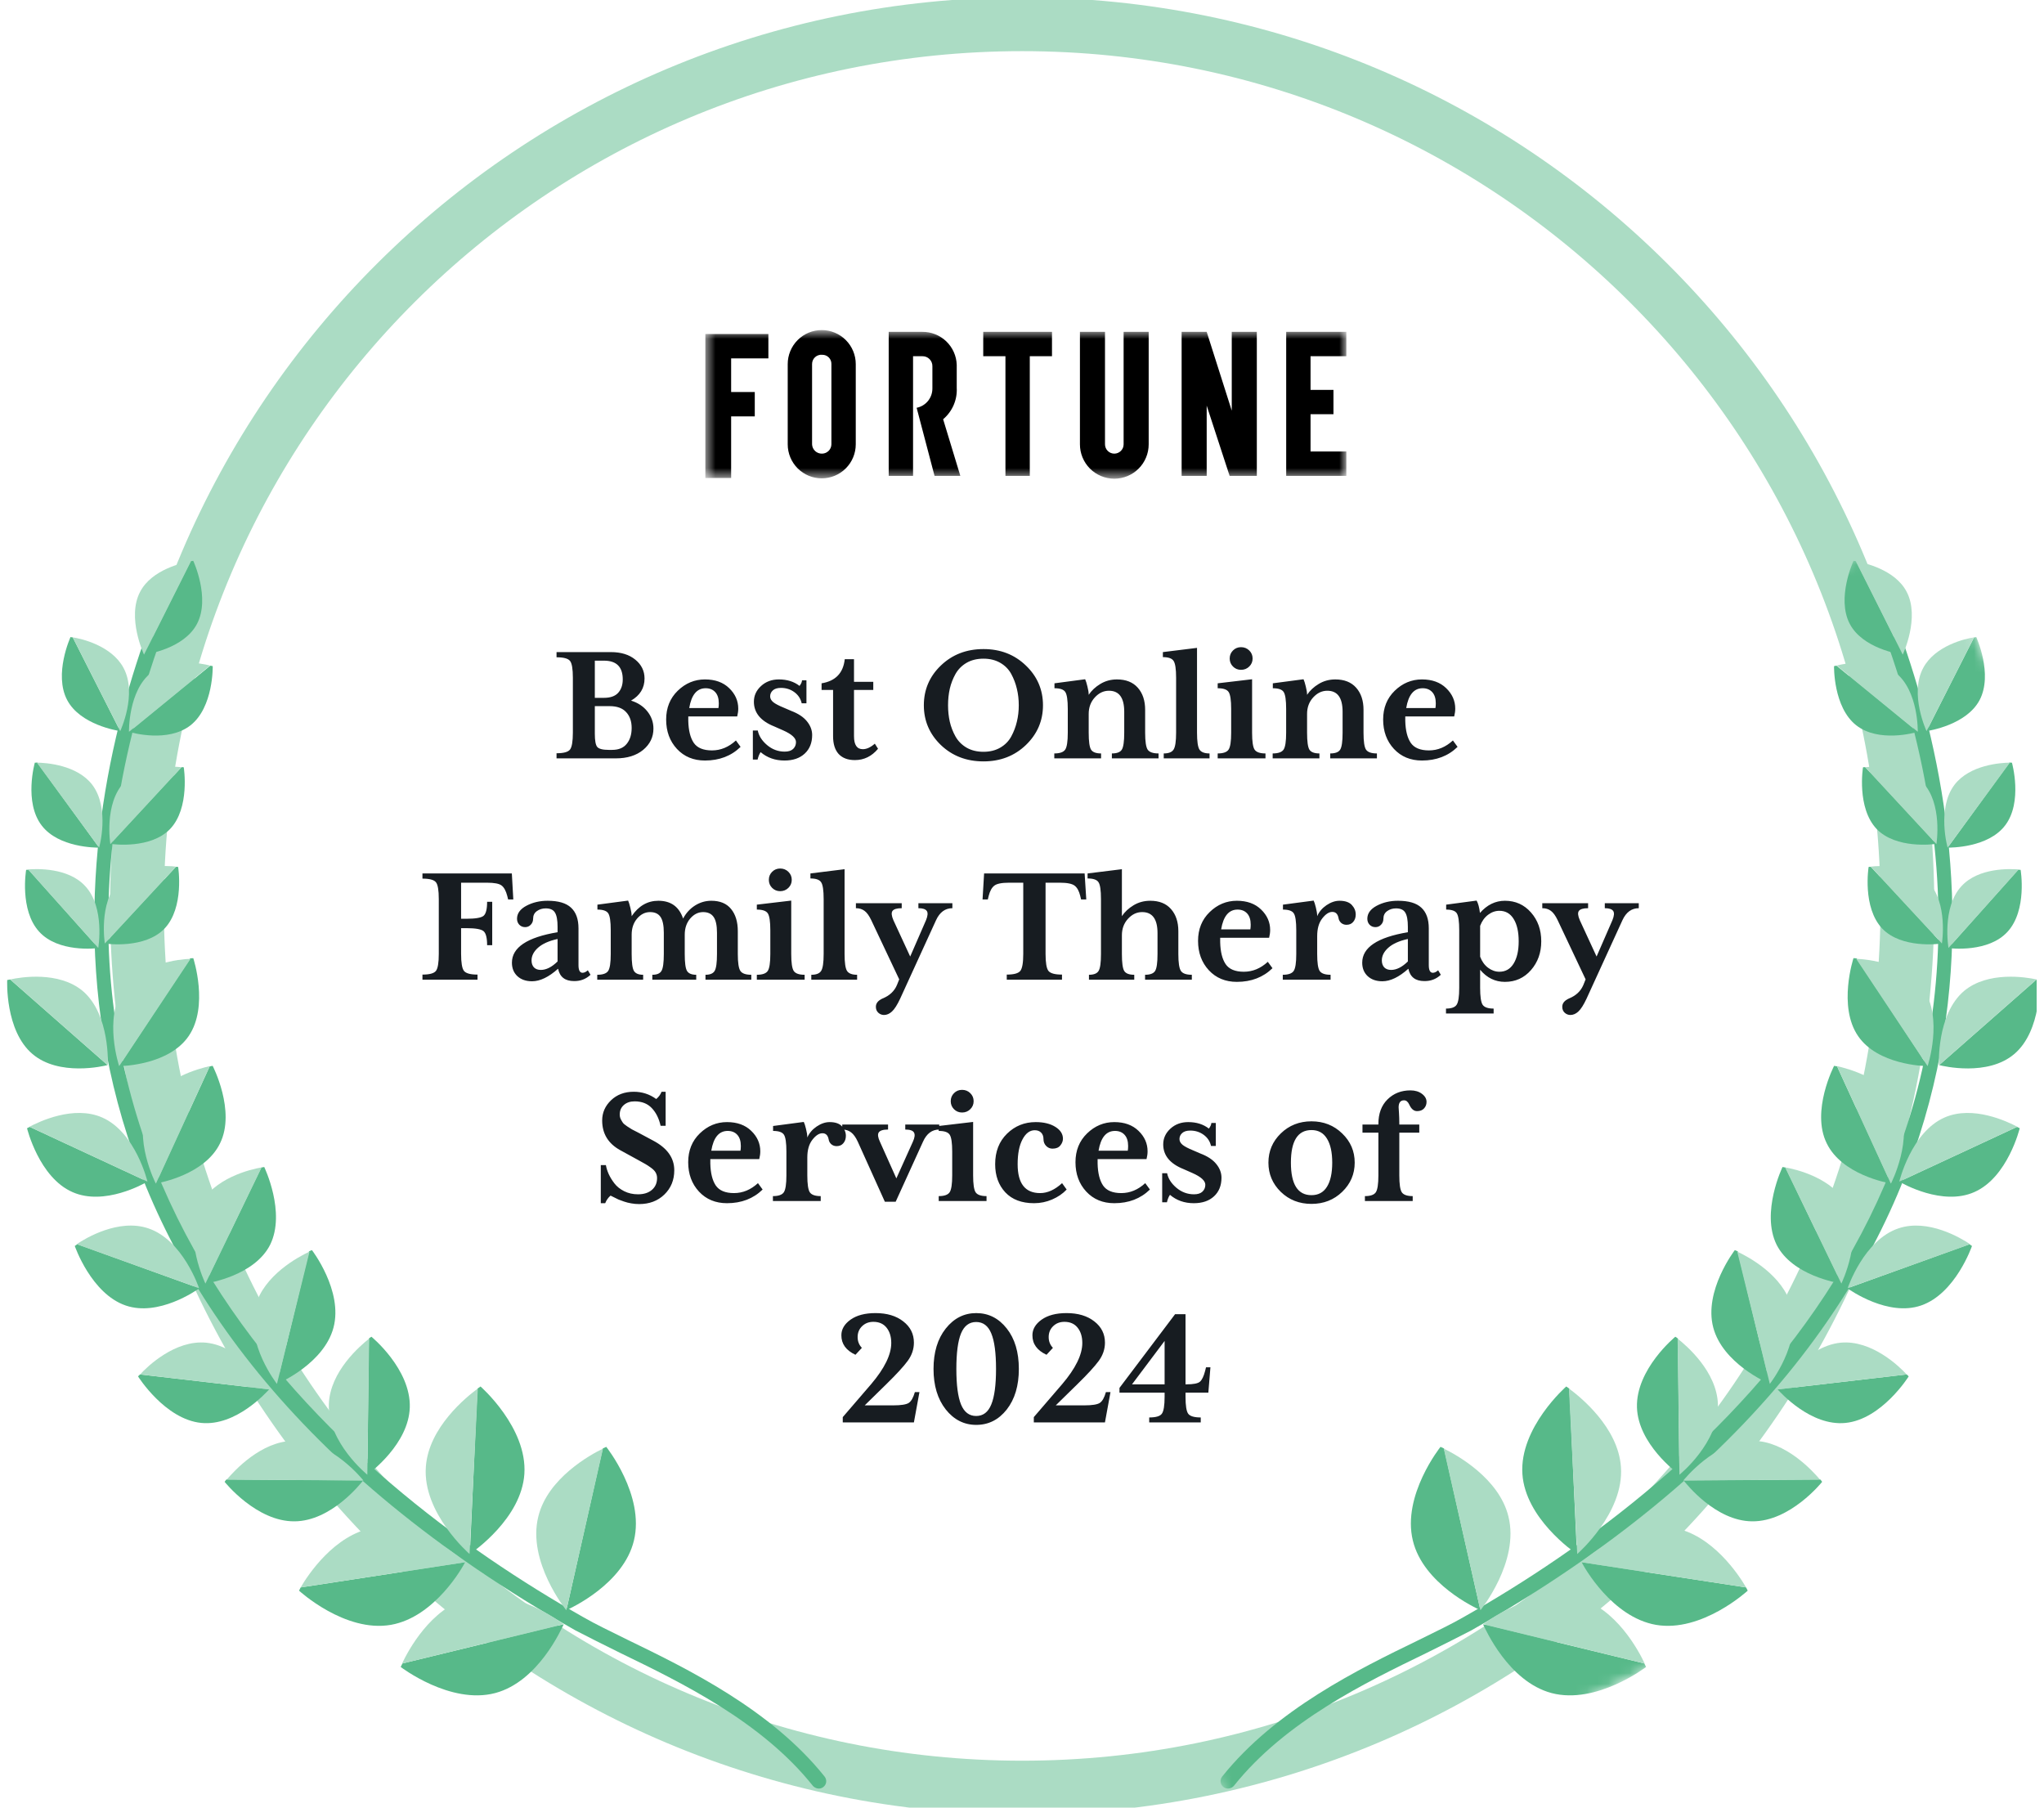 <svg width="190" height="168" viewBox="0 0 190 168" fill="none" xmlns="http://www.w3.org/2000/svg">
<g clip-path="url(#clip0_1032_3338)">
<path d="M95.016 166.14C140.461 166.14 177.302 129.453 177.302 84.197C177.302 38.941 140.461 2.254 95.016 2.254C49.571 2.254 12.73 38.941 12.73 84.197C12.73 129.453 49.571 166.14 95.016 166.14Z" stroke="#ABDCC4" stroke-width="5"/>
<mask id="mask0_1032_3338" style="mask-type:luminance" maskUnits="userSpaceOnUse" x="65" y="30" width="61" height="15">
<path d="M125.15 30.711H65.566V44.425H125.15V30.711Z" fill="white"/>
</mask>
<g mask="url(#mask0_1032_3338)">
<path d="M73.222 33.839V41.295C73.222 42.134 73.556 42.938 74.149 43.531C74.741 44.124 75.546 44.458 76.385 44.458C77.224 44.458 78.028 44.124 78.62 43.531C79.213 42.938 79.547 42.134 79.547 41.295V33.839C79.547 33 79.213 32.196 78.62 31.603C78.028 31.01 77.224 30.677 76.385 30.677C75.546 30.677 74.741 31.01 74.149 31.603C73.556 32.196 73.222 33 73.222 33.839ZM75.486 41.295V33.839C75.485 33.719 75.508 33.6 75.555 33.49C75.603 33.38 75.672 33.281 75.76 33.2C75.848 33.118 75.952 33.056 76.065 33.017C76.178 32.978 76.299 32.963 76.418 32.974C76.532 32.97 76.647 32.99 76.753 33.032C76.86 33.074 76.957 33.138 77.038 33.219C77.119 33.3 77.183 33.397 77.225 33.504C77.267 33.61 77.287 33.724 77.283 33.839V41.295C77.28 41.524 77.188 41.742 77.026 41.904C76.864 42.065 76.646 42.157 76.418 42.161C76.3 42.165 76.182 42.146 76.072 42.105C75.96 42.064 75.859 42.002 75.773 41.921C75.686 41.841 75.616 41.744 75.567 41.637C75.517 41.529 75.49 41.413 75.486 41.295ZM97.788 30.843H91.397V33.107H93.461V44.225H95.724V33.107H97.788V30.843ZM104.446 30.843V41.295C104.446 41.525 104.355 41.745 104.192 41.907C104.029 42.07 103.809 42.161 103.58 42.161C103.351 42.161 103.131 42.07 102.968 41.907C102.806 41.745 102.715 41.525 102.715 41.295V30.843H100.385V41.295C100.385 42.143 100.722 42.956 101.32 43.555C101.92 44.154 102.733 44.491 103.58 44.491C104.428 44.491 105.24 44.154 105.84 43.555C106.439 42.956 106.776 42.143 106.776 41.295V30.843H104.446ZM125.15 33.107V30.843H119.558V44.225H125.15V41.961H121.822V38.499H123.952V36.236H121.822V33.107H125.15ZM89.267 44.225H86.87L85.206 37.9C85.621 37.818 85.995 37.593 86.262 37.265C86.529 36.937 86.673 36.526 86.671 36.102V34.039C86.673 33.916 86.651 33.793 86.605 33.679C86.559 33.565 86.49 33.461 86.403 33.374C86.316 33.286 86.213 33.218 86.098 33.172C85.984 33.126 85.862 33.104 85.738 33.107H84.873V44.225H82.609V30.843H85.738C86.565 30.836 87.362 31.152 87.959 31.724C88.556 32.296 88.906 33.079 88.933 33.906V36.036C88.964 36.589 88.866 37.141 88.646 37.65C88.427 38.158 88.092 38.608 87.669 38.965L89.267 44.225ZM114.498 30.843V38.166L112.168 30.843H109.838V44.225H112.168V37.7L114.299 44.225H116.828V30.843H114.498ZM65.566 31.043V44.424H67.963V38.699H70.16V36.435H67.963V33.306H71.425V31.043H65.566Z" fill="black"/>
</g>
<path d="M60.74 67.718C60.74 68.506 60.422 69.165 59.784 69.695C59.147 70.22 58.3 70.483 57.245 70.483H51.733V70.008C52.392 70.008 52.809 69.893 52.986 69.662C53.163 69.432 53.251 68.905 53.251 68.08V62.993C53.251 62.168 53.163 61.646 52.986 61.426C52.809 61.201 52.392 61.089 51.733 61.089V60.606H56.787C57.73 60.606 58.485 60.84 59.053 61.306C59.626 61.772 59.913 62.356 59.913 63.057C59.913 63.947 59.495 64.632 58.659 65.115C59.297 65.313 59.803 65.647 60.178 66.119C60.553 66.59 60.74 67.124 60.74 67.718ZM57.888 63.146C57.888 61.983 57.307 61.402 56.144 61.402H55.292V64.857H56.144C56.739 64.857 57.178 64.702 57.462 64.391C57.746 64.075 57.888 63.66 57.888 63.146ZM56.675 65.629H55.292V68.192C55.292 68.829 55.367 69.239 55.517 69.422C55.673 69.603 56.029 69.695 56.586 69.695H56.9C57.505 69.695 57.958 69.507 58.258 69.132C58.563 68.757 58.716 68.264 58.716 67.654C58.716 67.038 58.544 66.547 58.201 66.183C57.864 65.814 57.355 65.629 56.675 65.629ZM68.841 69.414C67.973 70.26 66.869 70.683 65.53 70.683C64.464 70.683 63.596 70.324 62.926 69.606C62.257 68.883 61.922 67.973 61.922 66.874C61.922 65.787 62.281 64.895 62.999 64.198C63.722 63.497 64.566 63.146 65.53 63.146C66.473 63.146 67.223 63.416 67.78 63.957C68.342 64.499 68.624 65.133 68.624 65.862C68.624 66.082 68.591 66.323 68.527 66.585H63.979V66.995C64 67.884 64.169 68.564 64.485 69.036C64.807 69.507 65.372 69.743 66.181 69.743C66.995 69.743 67.737 69.435 68.407 68.819L68.841 69.414ZM66.816 65.364C66.816 64.914 66.706 64.568 66.486 64.327C66.266 64.086 65.969 63.965 65.594 63.965C64.78 63.965 64.271 64.579 64.067 65.806H66.783C66.805 65.677 66.816 65.53 66.816 65.364ZM75.494 68.313C75.494 69.036 75.264 69.612 74.803 70.04C74.342 70.469 73.716 70.683 72.923 70.683C72.055 70.683 71.316 70.424 70.704 69.904C70.582 70.081 70.488 70.311 70.423 70.595H69.982V67.895H70.44C70.536 68.388 70.823 68.838 71.3 69.245C71.782 69.652 72.328 69.856 72.939 69.856C73.292 69.856 73.555 69.772 73.727 69.606C73.903 69.435 73.991 69.224 73.991 68.971C73.991 68.597 73.592 68.232 72.794 67.879L71.975 67.517C70.71 67.014 70.078 66.248 70.078 65.219C70.078 64.651 70.301 64.164 70.745 63.757C71.19 63.349 71.741 63.146 72.4 63.146C73.166 63.146 73.807 63.347 74.321 63.748C74.466 63.561 74.543 63.387 74.554 63.226H74.963V65.364H74.522C74.425 64.935 74.198 64.59 73.839 64.327C73.48 64.064 73.065 63.933 72.593 63.933C72.256 63.933 72.004 64.011 71.838 64.166C71.672 64.316 71.589 64.501 71.589 64.721C71.589 64.919 71.685 65.099 71.878 65.259C72.071 65.415 72.397 65.586 72.858 65.773L73.549 66.071C74.209 66.323 74.696 66.647 75.012 67.043C75.333 67.439 75.494 67.863 75.494 68.313ZM81.618 69.591C81.033 70.292 80.316 70.643 79.464 70.643C78.816 70.643 78.315 70.456 77.961 70.081C77.613 69.7 77.439 69.148 77.439 68.425V64.126H76.37V63.507C77.667 63.298 78.385 62.551 78.524 61.265H79.384V63.371H81.175V64.126H79.384V68.425C79.384 69.228 79.656 69.63 80.203 69.63C80.557 69.63 80.929 69.459 81.32 69.116L81.618 69.591ZM95.359 61.852C96.419 62.864 96.95 64.097 96.95 65.548C96.95 66.995 96.419 68.227 95.359 69.245C94.303 70.257 92.99 70.764 91.421 70.764C89.841 70.764 88.52 70.257 87.459 69.245C86.404 68.227 85.876 66.995 85.876 65.548C85.876 64.097 86.404 62.864 87.459 61.852C88.52 60.834 89.841 60.325 91.421 60.325C92.99 60.325 94.303 60.834 95.359 61.852ZM94.523 67.075C94.641 66.593 94.7 66.084 94.7 65.548C94.7 65.007 94.641 64.496 94.523 64.014C94.41 63.532 94.236 63.073 94 62.639C93.764 62.206 93.424 61.86 92.98 61.603C92.535 61.346 92.016 61.217 91.421 61.217C90.816 61.217 90.291 61.346 89.846 61.603C89.407 61.86 89.064 62.206 88.818 62.639C88.576 63.073 88.399 63.532 88.287 64.014C88.18 64.496 88.126 65.007 88.126 65.548C88.126 66.084 88.18 66.593 88.287 67.075C88.399 67.557 88.576 68.015 88.818 68.449C89.064 68.883 89.407 69.228 89.846 69.486C90.291 69.743 90.816 69.872 91.421 69.872C92.016 69.872 92.535 69.743 92.98 69.486C93.424 69.228 93.764 68.883 94 68.449C94.236 68.015 94.41 67.557 94.523 67.075ZM107.693 70.483H103.354V70.025C103.825 70.025 104.133 69.907 104.278 69.671C104.428 69.435 104.503 68.91 104.503 68.096V66.151C104.503 64.844 104.026 64.193 103.073 64.198C102.58 64.198 102.143 64.407 101.763 64.825C101.388 65.238 101.2 65.747 101.2 66.352V68.096C101.2 68.91 101.273 69.435 101.418 69.671C101.567 69.907 101.878 70.025 102.35 70.025V70.483H98.002V70.025C98.516 70.025 98.854 69.907 99.015 69.671C99.175 69.435 99.256 68.91 99.256 68.096V65.894C99.256 65.069 99.178 64.541 99.022 64.311C98.873 64.081 98.538 63.965 98.019 63.965V63.507L100.871 63.13C100.935 63.264 101.005 63.486 101.08 63.797C101.161 64.107 101.2 64.367 101.2 64.576C101.463 64.18 101.824 63.842 102.285 63.564C102.746 63.285 103.26 63.146 103.828 63.146C104.664 63.146 105.309 63.403 105.764 63.917C106.22 64.431 106.447 65.117 106.447 65.974V68.096C106.447 68.91 106.526 69.435 106.681 69.671C106.842 69.907 107.179 70.025 107.693 70.025V70.483ZM112.434 70.483H108.175V70.025C108.636 70.025 108.941 69.904 109.091 69.662C109.247 69.422 109.325 68.899 109.325 68.096V62.993C109.325 62.179 109.247 61.657 109.091 61.426C108.941 61.19 108.609 61.073 108.095 61.073V60.606L111.269 60.213V68.096C111.269 68.899 111.344 69.422 111.494 69.662C111.649 69.904 111.963 70.025 112.434 70.025V70.483ZM117.633 70.483H113.19V70.025C113.704 70.025 114.042 69.907 114.202 69.671C114.363 69.435 114.443 68.91 114.443 68.096V65.894C114.443 65.08 114.365 64.555 114.21 64.319C114.06 64.083 113.72 63.965 113.19 63.965V63.507L116.388 63.13V68.096C116.388 68.91 116.466 69.435 116.621 69.671C116.782 69.907 117.119 70.025 117.633 70.025V70.483ZM114.612 61.948C114.409 61.745 114.306 61.496 114.306 61.201C114.306 60.907 114.409 60.657 114.612 60.454C114.816 60.25 115.065 60.148 115.36 60.148C115.659 60.148 115.914 60.25 116.123 60.454C116.332 60.657 116.436 60.907 116.436 61.201C116.436 61.496 116.332 61.745 116.123 61.948C115.914 62.152 115.659 62.254 115.36 62.254C115.065 62.254 114.816 62.152 114.612 61.948ZM127.991 70.483H123.652V70.025C124.124 70.025 124.432 69.907 124.576 69.671C124.726 69.435 124.801 68.91 124.801 68.096V66.151C124.801 64.844 124.325 64.193 123.371 64.198C122.878 64.198 122.442 64.407 122.061 64.825C121.686 65.238 121.499 65.747 121.499 66.352V68.096C121.499 68.91 121.571 69.435 121.715 69.671C121.866 69.907 122.176 70.025 122.647 70.025V70.483H118.301V70.025C118.815 70.025 119.152 69.907 119.313 69.671C119.474 69.435 119.554 68.91 119.554 68.096V65.894C119.554 65.069 119.476 64.541 119.321 64.311C119.171 64.081 118.836 63.965 118.316 63.965V63.507L121.169 63.13C121.233 63.264 121.303 63.486 121.378 63.797C121.458 64.107 121.499 64.367 121.499 64.576C121.761 64.18 122.123 63.842 122.584 63.564C123.044 63.285 123.559 63.146 124.126 63.146C124.962 63.146 125.608 63.403 126.063 63.917C126.518 64.431 126.746 65.117 126.746 65.974V68.096C126.746 68.91 126.823 69.435 126.979 69.671C127.139 69.907 127.477 70.025 127.991 70.025V70.483ZM135.489 69.414C134.621 70.26 133.517 70.683 132.178 70.683C131.112 70.683 130.244 70.324 129.574 69.606C128.905 68.883 128.57 67.973 128.57 66.874C128.57 65.787 128.929 64.895 129.647 64.198C130.37 63.497 131.214 63.146 132.178 63.146C133.121 63.146 133.871 63.416 134.428 63.957C134.99 64.499 135.272 65.133 135.272 65.862C135.272 66.082 135.24 66.323 135.175 66.585H130.627V66.995C130.648 67.884 130.818 68.564 131.133 69.036C131.455 69.507 132.02 69.743 132.829 69.743C133.643 69.743 134.385 69.435 135.055 68.819L135.489 69.414ZM133.464 65.364C133.464 64.914 133.354 64.568 133.134 64.327C132.915 64.086 132.618 63.965 132.243 63.965C131.428 63.965 130.919 64.579 130.715 65.806H133.432C133.453 65.677 133.464 65.53 133.464 65.364ZM47.715 83.597H47.233L47.152 83.267C47.029 82.796 46.855 82.474 46.63 82.303C46.41 82.126 45.955 82.038 45.264 82.038H42.861V85.389H43.367C44.192 85.389 44.717 85.3 44.942 85.123C45.167 84.942 45.28 84.505 45.28 83.814H45.754V87.848H45.28C45.28 87.156 45.167 86.72 44.942 86.538C44.717 86.356 44.192 86.264 43.367 86.264H42.861V88.651C42.861 89.476 42.95 90.004 43.126 90.234C43.308 90.464 43.729 90.579 44.388 90.579V91.054H39.269V90.579C39.928 90.579 40.346 90.464 40.523 90.234C40.7 90.004 40.788 89.476 40.788 88.651V83.565C40.788 82.74 40.7 82.217 40.523 81.998C40.346 81.772 39.928 81.66 39.269 81.66V81.178H47.578L47.715 83.597ZM54.891 90.596C54.473 90.992 53.964 91.188 53.364 91.182C52.528 91.182 52.032 90.8 51.877 90.033C51.009 90.81 50.203 91.199 49.458 91.199C48.891 91.199 48.435 91.04 48.092 90.724C47.755 90.408 47.586 89.99 47.586 89.471C47.586 88.057 49 87.114 51.829 86.642V86.136C51.829 85.52 51.749 85.081 51.588 84.818C51.432 84.555 51.146 84.425 50.728 84.425C50.412 84.425 50.136 84.51 49.9 84.682C49.67 84.848 49.555 85.084 49.555 85.389C49.555 85.608 49.483 85.793 49.338 85.943C49.199 86.093 49.025 86.168 48.816 86.168C48.596 86.168 48.414 86.093 48.269 85.943C48.13 85.793 48.06 85.608 48.06 85.389C48.06 84.896 48.349 84.494 48.928 84.183C49.512 83.873 50.171 83.717 50.905 83.717C51.901 83.717 52.627 83.931 53.083 84.36C53.543 84.783 53.774 85.424 53.774 86.281V89.704C53.774 90.175 53.9 90.411 54.151 90.411C54.307 90.411 54.47 90.333 54.641 90.178L54.891 90.596ZM51.829 89.358V87.269C51.025 87.446 50.42 87.716 50.013 88.081C49.611 88.439 49.41 88.833 49.41 89.262C49.41 89.535 49.485 89.752 49.635 89.913C49.791 90.068 50.002 90.145 50.27 90.145C50.774 90.145 51.293 89.883 51.829 89.358ZM69.837 91.054H65.578V90.596C66.007 90.596 66.291 90.475 66.43 90.234C66.575 89.993 66.647 89.471 66.647 88.667V86.69C66.647 86.01 66.542 85.52 66.333 85.22C66.124 84.92 65.8 84.77 65.361 84.77C64.9 84.77 64.499 84.971 64.156 85.372C63.818 85.769 63.65 86.27 63.65 86.875V88.667C63.65 89.471 63.719 89.993 63.858 90.234C64.003 90.475 64.29 90.596 64.718 90.596V91.054H60.636V90.596C61.065 90.596 61.349 90.475 61.488 90.234C61.633 89.993 61.705 89.471 61.705 88.667V86.69C61.705 86.01 61.603 85.52 61.4 85.22C61.196 84.92 60.872 84.77 60.427 84.77C59.966 84.77 59.565 84.971 59.222 85.372C58.884 85.769 58.716 86.27 58.716 86.875V88.667C58.716 89.471 58.785 89.993 58.925 90.234C59.069 90.475 59.356 90.596 59.784 90.596V91.054H55.517V90.596C56.032 90.596 56.369 90.478 56.53 90.242C56.691 90.006 56.771 89.482 56.771 88.667V86.465C56.771 85.64 56.693 85.113 56.538 84.883C56.388 84.652 56.053 84.537 55.533 84.537V84.079L58.386 83.701C58.45 83.835 58.52 84.057 58.595 84.368C58.675 84.679 58.716 84.939 58.716 85.147C59.364 84.194 60.191 83.717 61.199 83.717C62.361 83.717 63.127 84.269 63.497 85.372C63.77 84.858 64.14 84.454 64.606 84.159C65.077 83.864 65.581 83.717 66.117 83.717C66.931 83.717 67.544 83.971 67.957 84.481C68.374 84.99 68.583 85.678 68.583 86.546V88.667C68.583 89.482 68.664 90.006 68.824 90.242C68.985 90.478 69.323 90.596 69.837 90.596V91.054ZM74.795 91.054H70.351V90.596C70.866 90.596 71.203 90.478 71.364 90.242C71.525 90.006 71.605 89.482 71.605 88.667V86.465C71.605 85.651 71.527 85.126 71.372 84.89C71.222 84.655 70.881 84.537 70.351 84.537V84.079L73.549 83.701V88.667C73.549 89.482 73.627 90.006 73.783 90.242C73.943 90.478 74.281 90.596 74.795 90.596V91.054ZM71.773 82.52C71.57 82.316 71.468 82.067 71.468 81.772C71.468 81.478 71.57 81.228 71.773 81.025C71.977 80.822 72.226 80.72 72.521 80.72C72.821 80.72 73.076 80.822 73.284 81.025C73.493 81.228 73.597 81.478 73.597 81.772C73.597 82.067 73.493 82.316 73.284 82.52C73.076 82.723 72.821 82.826 72.521 82.826C72.226 82.826 71.977 82.723 71.773 82.52ZM79.673 91.054H75.414V90.596C75.875 90.596 76.18 90.475 76.33 90.234C76.485 89.993 76.563 89.471 76.563 88.667V83.565C76.563 82.75 76.485 82.228 76.33 81.998C76.18 81.762 75.847 81.644 75.333 81.644V81.178L78.507 80.784V88.667C78.507 89.471 78.583 89.993 78.733 90.234C78.888 90.475 79.201 90.596 79.673 90.596V91.054ZM88.528 84.408C87.858 84.408 87.352 84.781 87.009 85.525L83.675 92.814C83.401 93.398 83.147 93.797 82.911 94.011C82.68 94.225 82.434 94.332 82.172 94.332C81.974 94.332 81.797 94.263 81.642 94.123C81.492 93.984 81.417 93.8 81.417 93.569C81.417 93.242 81.625 92.985 82.043 92.798C82.692 92.535 83.136 92.117 83.377 91.544L83.586 91.022L80.99 85.525C80.792 85.108 80.584 84.818 80.364 84.657C80.144 84.491 79.876 84.408 79.561 84.408V83.942H83.819V84.408C83.369 84.408 83.082 84.494 82.96 84.665C82.842 84.831 82.871 85.118 83.047 85.525L84.607 88.9L86.077 85.525C86.243 85.118 86.267 84.831 86.15 84.665C86.032 84.494 85.772 84.408 85.37 84.408V83.942H88.528V84.408ZM100.975 83.597H100.493L100.413 83.267C100.305 82.817 100.134 82.501 99.899 82.319C99.663 82.132 99.199 82.038 98.508 82.038H97.19V88.651C97.19 89.476 97.279 90.004 97.456 90.234C97.638 90.464 98.058 90.579 98.717 90.579V91.054H93.583V90.579C94.242 90.579 94.662 90.464 94.844 90.234C95.026 90.004 95.117 89.476 95.117 88.651V82.038H93.799C93.108 82.038 92.647 82.132 92.418 82.319C92.187 82.501 92.016 82.817 91.903 83.267L91.822 83.597H91.333L91.477 81.178H100.822L100.975 83.597ZM110.787 91.054H106.44V90.596C106.911 90.596 107.222 90.478 107.372 90.242C107.522 90.006 107.597 89.482 107.597 88.667V86.722C107.597 85.415 107.117 84.765 106.159 84.77C105.666 84.77 105.229 84.979 104.848 85.397C104.474 85.809 104.286 86.318 104.286 86.923V88.667C104.286 89.482 104.359 90.006 104.503 90.242C104.653 90.478 104.963 90.596 105.435 90.596V91.054H101.224V90.596C101.675 90.596 101.972 90.478 102.116 90.242C102.267 90.006 102.341 89.482 102.341 88.667V83.565C102.341 82.74 102.264 82.215 102.108 81.99C101.959 81.759 101.621 81.644 101.096 81.644V81.178L104.286 80.784V85.147C104.549 84.751 104.91 84.414 105.371 84.135C105.832 83.857 106.349 83.717 106.922 83.717C107.758 83.717 108.4 83.974 108.85 84.488C109.305 85.003 109.533 85.688 109.533 86.546V88.667C109.533 89.482 109.614 90.006 109.774 90.242C109.935 90.478 110.273 90.596 110.787 90.596V91.054ZM118.284 89.985C117.417 90.831 116.313 91.255 114.974 91.255C113.907 91.255 113.04 90.896 112.37 90.178C111.701 89.455 111.365 88.544 111.365 87.446C111.365 86.358 111.725 85.466 112.443 84.77C113.165 84.068 114.009 83.717 114.974 83.717C115.916 83.717 116.667 83.988 117.223 84.529C117.786 85.07 118.067 85.705 118.067 86.433C118.067 86.653 118.035 86.894 117.971 87.156H113.422V87.567C113.444 88.456 113.613 89.136 113.929 89.607C114.25 90.079 114.816 90.314 115.624 90.314C116.439 90.314 117.181 90.006 117.85 89.391L118.284 89.985ZM116.259 85.935C116.259 85.485 116.15 85.14 115.93 84.898C115.71 84.657 115.413 84.537 115.038 84.537C114.223 84.537 113.715 85.15 113.511 86.377H116.227C116.248 86.249 116.259 86.101 116.259 85.935ZM126.022 84.995C126.022 85.268 125.945 85.496 125.79 85.678C125.64 85.86 125.431 85.951 125.163 85.951C124.964 85.951 124.796 85.889 124.657 85.766C124.523 85.638 124.445 85.49 124.423 85.324C124.349 84.939 124.153 84.748 123.837 84.754C123.532 84.754 123.221 84.957 122.905 85.365C122.594 85.766 122.439 86.313 122.439 87.004V88.667C122.439 89.482 122.516 90.006 122.672 90.242C122.833 90.478 123.17 90.596 123.684 90.596V91.054H119.241V90.596C119.755 90.596 120.092 90.478 120.253 90.242C120.414 90.006 120.494 89.482 120.494 88.667V86.465C120.494 85.64 120.417 85.113 120.261 84.883C120.111 84.652 119.776 84.537 119.257 84.537V84.079L122.109 83.701C122.174 83.825 122.243 84.041 122.318 84.352C122.398 84.662 122.439 84.928 122.439 85.147C122.616 84.741 122.905 84.4 123.306 84.127C123.714 83.854 124.115 83.717 124.512 83.717C125.037 83.717 125.42 83.849 125.661 84.111C125.902 84.373 126.022 84.668 126.022 84.995ZM133.93 90.596C133.512 90.992 133.003 91.188 132.403 91.182C131.567 91.182 131.072 90.8 130.916 90.033C130.048 90.81 129.243 91.199 128.498 91.199C127.93 91.199 127.475 91.04 127.132 90.724C126.794 90.408 126.625 89.99 126.625 89.471C126.625 88.057 128.04 87.114 130.868 86.642V86.136C130.868 85.52 130.788 85.081 130.627 84.818C130.472 84.555 130.185 84.425 129.767 84.425C129.451 84.425 129.175 84.51 128.939 84.682C128.709 84.848 128.594 85.084 128.594 85.389C128.594 85.608 128.522 85.793 128.377 85.943C128.238 86.093 128.064 86.168 127.855 86.168C127.635 86.168 127.453 86.093 127.308 85.943C127.169 85.793 127.1 85.608 127.1 85.389C127.1 84.896 127.389 84.494 127.967 84.183C128.551 83.873 129.21 83.717 129.944 83.717C130.94 83.717 131.667 83.931 132.122 84.36C132.583 84.783 132.813 85.424 132.813 86.281V89.704C132.813 90.175 132.939 90.411 133.19 90.411C133.346 90.411 133.509 90.333 133.681 90.178L133.93 90.596ZM130.868 89.358V87.269C130.065 87.446 129.459 87.716 129.052 88.081C128.65 88.439 128.449 88.833 128.449 89.262C128.449 89.535 128.525 89.752 128.675 89.913C128.83 90.068 129.042 90.145 129.309 90.145C129.813 90.145 130.333 89.883 130.868 89.358ZM143.267 87.486C143.267 88.542 142.949 89.433 142.311 90.162C141.674 90.89 140.867 91.255 139.892 91.255C138.982 91.255 138.213 90.88 137.586 90.13V91.809C137.586 92.624 137.664 93.148 137.819 93.384C137.98 93.62 138.32 93.738 138.84 93.738V94.196H134.412V93.738C134.915 93.738 135.245 93.62 135.4 93.384C135.561 93.148 135.642 92.624 135.642 91.809V86.465C135.642 85.64 135.566 85.113 135.417 84.883C135.272 84.652 134.942 84.537 134.428 84.537V84.079L137.257 83.701C137.401 83.942 137.505 84.325 137.57 84.85C138.229 84.095 139.003 83.717 139.892 83.717C140.867 83.717 141.674 84.079 142.311 84.802C142.949 85.525 143.267 86.42 143.267 87.486ZM140.696 89.559C141.012 89.05 141.17 88.359 141.17 87.486C141.17 86.607 141.015 85.916 140.704 85.413C140.393 84.904 139.951 84.65 139.378 84.65C139.003 84.65 138.652 84.772 138.326 85.019C137.998 85.265 137.752 85.608 137.586 86.048V88.916C137.752 89.356 137.998 89.698 138.326 89.945C138.657 90.191 139.009 90.314 139.378 90.314C139.946 90.314 140.385 90.062 140.696 89.559ZM152.332 84.408C151.662 84.408 151.156 84.781 150.813 85.525L147.478 92.814C147.205 93.398 146.95 93.797 146.715 94.011C146.484 94.225 146.238 94.332 145.975 94.332C145.777 94.332 145.6 94.263 145.445 94.123C145.295 93.984 145.22 93.8 145.22 93.569C145.22 93.242 145.429 92.985 145.847 92.798C146.495 92.535 146.939 92.117 147.181 91.544L147.39 91.022L144.794 85.525C144.596 85.108 144.387 84.818 144.167 84.657C143.948 84.491 143.68 84.408 143.363 84.408V83.942H147.622V84.408C147.173 84.408 146.886 84.494 146.763 84.665C146.645 84.831 146.675 85.118 146.851 85.525L148.41 88.9L149.881 85.525C150.047 85.118 150.071 84.831 149.953 84.665C149.835 84.494 149.575 84.408 149.174 84.408V83.942H152.332V84.408ZM62.677 108.765C62.677 109.675 62.369 110.428 61.753 111.023C61.142 111.612 60.363 111.907 59.415 111.907C59.163 111.907 58.919 111.885 58.683 111.842C58.448 111.804 58.223 111.748 58.008 111.673C57.794 111.599 57.625 111.537 57.502 111.488C57.384 111.435 57.232 111.36 57.044 111.263C56.862 111.167 56.766 111.119 56.755 111.119C56.535 111.307 56.369 111.543 56.257 111.826H55.847V108.283H56.321C56.364 108.545 56.45 108.821 56.578 109.11C56.707 109.394 56.883 109.684 57.108 109.978C57.333 110.273 57.636 110.516 58.017 110.709C58.402 110.902 58.831 110.999 59.302 110.999C59.849 110.999 60.28 110.862 60.596 110.589C60.917 110.315 61.078 109.948 61.078 109.487C61.078 109.311 61.038 109.147 60.958 108.998C60.877 108.842 60.73 108.687 60.516 108.532C60.301 108.376 60.122 108.258 59.977 108.178C59.833 108.097 59.592 107.964 59.254 107.776L57.655 106.9C56.535 106.284 55.975 105.363 55.975 104.136C55.975 103.413 56.249 102.789 56.795 102.263C57.347 101.733 58.051 101.468 58.908 101.468C59.685 101.468 60.382 101.693 60.998 102.143C61.228 101.956 61.394 101.731 61.496 101.468H61.874V104.634H61.407C61.252 103.943 60.976 103.391 60.58 102.979C60.189 102.567 59.658 102.36 58.989 102.36C58.582 102.36 58.249 102.473 57.992 102.697C57.735 102.922 57.607 103.217 57.607 103.581C57.607 103.737 57.639 103.882 57.703 104.015C57.773 104.149 57.84 104.262 57.904 104.353C57.968 104.439 58.099 104.548 58.298 104.683C58.496 104.811 58.643 104.905 58.74 104.964C58.841 105.017 59.04 105.119 59.334 105.269L60.7 106C62.018 106.691 62.677 107.613 62.677 108.765ZM70.89 110.556C70.022 111.403 68.918 111.826 67.579 111.826C66.513 111.826 65.645 111.467 64.975 110.749C64.306 110.026 63.971 109.115 63.971 108.017C63.971 106.93 64.33 106.038 65.048 105.342C65.771 104.639 66.615 104.288 67.579 104.288C68.522 104.288 69.272 104.559 69.829 105.1C70.391 105.641 70.673 106.276 70.673 107.004C70.673 107.225 70.641 107.465 70.576 107.728H66.028V108.138C66.049 109.027 66.218 109.708 66.534 110.179C66.856 110.65 67.421 110.886 68.23 110.886C69.044 110.886 69.786 110.578 70.456 109.962L70.89 110.556ZM68.865 106.507C68.865 106.057 68.755 105.711 68.535 105.47C68.316 105.228 68.018 105.108 67.643 105.108C66.829 105.108 66.32 105.721 66.117 106.948H68.832C68.854 106.82 68.865 106.673 68.865 106.507ZM78.628 105.567C78.628 105.839 78.55 106.067 78.395 106.249C78.245 106.431 78.036 106.522 77.768 106.522C77.57 106.522 77.401 106.461 77.262 106.338C77.128 106.209 77.05 106.062 77.029 105.896C76.954 105.51 76.759 105.32 76.443 105.325C76.137 105.325 75.826 105.529 75.51 105.936C75.199 106.338 75.044 106.884 75.044 107.575V109.239C75.044 110.053 75.122 110.578 75.277 110.814C75.438 111.049 75.775 111.167 76.29 111.167V111.625H71.846V111.167C72.361 111.167 72.698 111.049 72.858 110.814C73.019 110.578 73.1 110.053 73.1 109.239V107.037C73.1 106.212 73.022 105.684 72.867 105.454C72.716 105.224 72.382 105.108 71.862 105.108V104.65L74.715 104.273C74.779 104.396 74.848 104.613 74.924 104.923C75.004 105.234 75.044 105.499 75.044 105.719C75.221 105.312 75.51 104.971 75.912 104.698C76.319 104.425 76.721 104.288 77.117 104.288C77.643 104.288 78.025 104.42 78.267 104.683C78.507 104.945 78.628 105.239 78.628 105.567ZM87.306 104.98C86.637 104.98 86.133 105.357 85.796 106.113L83.257 111.689H82.252L79.737 106.113C79.549 105.706 79.343 105.416 79.118 105.245C78.893 105.068 78.618 104.98 78.291 104.98V104.514H82.549V104.98C82.089 104.98 81.799 105.071 81.681 105.253C81.569 105.429 81.607 105.716 81.794 106.113L83.321 109.52L84.856 106.113C85.032 105.727 85.067 105.443 84.96 105.261C84.858 105.073 84.588 104.98 84.149 104.98V104.514H87.306V104.98ZM91.703 111.625H87.258V111.167C87.773 111.167 88.11 111.049 88.271 110.814C88.432 110.578 88.512 110.053 88.512 109.239V107.037C88.512 106.223 88.434 105.697 88.279 105.462C88.129 105.226 87.789 105.108 87.258 105.108V104.65L90.457 104.273V109.239C90.457 110.053 90.534 110.578 90.69 110.814C90.85 111.049 91.188 111.167 91.703 111.167V111.625ZM88.68 103.091C88.477 102.887 88.375 102.639 88.375 102.344C88.375 102.049 88.477 101.8 88.68 101.597C88.884 101.393 89.133 101.291 89.428 101.291C89.728 101.291 89.983 101.393 90.191 101.597C90.4 101.8 90.504 102.049 90.504 102.344C90.504 102.639 90.4 102.887 90.191 103.091C89.983 103.295 89.728 103.397 89.428 103.397C89.133 103.397 88.884 103.295 88.68 103.091ZM99.151 110.556C98.787 110.943 98.337 111.25 97.801 111.481C97.266 111.711 96.705 111.826 96.122 111.826C94.97 111.826 94.078 111.488 93.446 110.814C92.819 110.139 92.505 109.268 92.505 108.202C92.505 107.028 92.873 106.084 93.607 105.366C94.34 104.648 95.23 104.288 96.275 104.288C97.019 104.288 97.627 104.436 98.099 104.731C98.57 105.025 98.806 105.392 98.806 105.831C98.806 106.051 98.725 106.26 98.564 106.458C98.409 106.657 98.165 106.756 97.833 106.756C97.603 106.756 97.405 106.67 97.239 106.498C97.078 106.327 96.998 106.121 96.998 105.88C96.998 105.617 96.925 105.414 96.781 105.269C96.636 105.119 96.438 105.044 96.186 105.044C95.725 105.044 95.345 105.328 95.045 105.896C94.745 106.458 94.595 107.227 94.595 108.202C94.595 109.991 95.291 110.886 96.684 110.886C97.375 110.886 98.056 110.578 98.725 109.962L99.151 110.556ZM106.89 110.556C106.022 111.403 104.918 111.826 103.579 111.826C102.513 111.826 101.645 111.467 100.975 110.749C100.305 110.026 99.971 109.115 99.971 108.017C99.971 106.93 100.33 106.038 101.047 105.342C101.771 104.639 102.615 104.288 103.579 104.288C104.522 104.288 105.272 104.559 105.829 105.1C106.391 105.641 106.673 106.276 106.673 107.004C106.673 107.225 106.641 107.465 106.576 107.728H102.028V108.138C102.049 109.027 102.219 109.708 102.534 110.179C102.856 110.65 103.421 110.886 104.23 110.886C105.044 110.886 105.786 110.578 106.456 109.962L106.89 110.556ZM104.865 106.507C104.865 106.057 104.755 105.711 104.535 105.47C104.315 105.228 104.019 105.108 103.643 105.108C102.829 105.108 102.32 105.721 102.116 106.948H104.833C104.854 106.82 104.865 106.673 104.865 106.507ZM113.543 109.456C113.543 110.179 113.313 110.755 112.852 111.183C112.391 111.612 111.764 111.826 110.972 111.826C110.104 111.826 109.364 111.567 108.754 111.047C108.631 111.224 108.537 111.454 108.473 111.738H108.031V109.038H108.489C108.585 109.531 108.872 109.98 109.349 110.388C109.831 110.795 110.377 110.999 110.988 110.999C111.341 110.999 111.604 110.915 111.775 110.749C111.952 110.578 112.041 110.367 112.041 110.114C112.041 109.74 111.642 109.375 110.843 109.022L110.023 108.66C108.76 108.156 108.127 107.391 108.127 106.362C108.127 105.794 108.35 105.307 108.794 104.899C109.239 104.492 109.79 104.288 110.449 104.288C111.216 104.288 111.856 104.489 112.37 104.891C112.515 104.704 112.592 104.53 112.603 104.369H113.013V106.507H112.571C112.475 106.078 112.247 105.732 111.888 105.47C111.529 105.207 111.114 105.076 110.643 105.076C110.305 105.076 110.053 105.154 109.887 105.309C109.721 105.459 109.638 105.644 109.638 105.863C109.638 106.062 109.734 106.241 109.927 106.402C110.12 106.557 110.447 106.729 110.907 106.916L111.598 107.214C112.257 107.465 112.745 107.79 113.061 108.186C113.383 108.582 113.543 109.005 113.543 109.456ZM124.761 105.342C125.538 106.086 125.926 106.991 125.926 108.057C125.926 109.118 125.538 110.024 124.761 110.773C123.99 111.518 123.039 111.89 121.908 111.89C120.778 111.89 119.827 111.518 119.056 110.773C118.29 110.024 117.906 109.118 117.906 108.057C117.906 106.991 118.29 106.086 119.056 105.342C119.827 104.591 120.778 104.216 121.908 104.216C123.039 104.216 123.99 104.591 124.761 105.342ZM123.837 108.057C123.837 107.093 123.674 106.348 123.347 105.824C123.025 105.293 122.546 105.028 121.908 105.028C120.633 105.028 119.996 106.038 119.996 108.057C119.996 110.072 120.633 111.079 121.908 111.079C122.546 111.079 123.025 110.819 123.347 110.299C123.674 109.78 123.837 109.032 123.837 108.057ZM132.604 102.408C132.604 102.649 132.526 102.853 132.371 103.019C132.221 103.185 132.004 103.268 131.72 103.268C131.425 103.268 131.187 103.07 131.005 102.673C130.881 102.4 130.718 102.263 130.515 102.263C130.177 102.263 130.009 102.484 130.009 102.922C130.009 102.933 130.019 103.097 130.041 103.413C130.062 103.729 130.073 104.08 130.073 104.465V104.514H131.929V105.269H130.073V109.239C130.073 110.053 130.15 110.578 130.305 110.814C130.467 111.049 130.804 111.167 131.318 111.167V111.625H126.875V111.167C127.389 111.167 127.726 111.049 127.887 110.814C128.047 110.578 128.128 110.053 128.128 109.239V105.269H126.649V104.514H128.128V104.465C128.128 103.501 128.409 102.741 128.972 102.183C129.539 101.621 130.252 101.34 131.109 101.34C131.538 101.34 131.894 101.447 132.178 101.661C132.462 101.875 132.604 102.124 132.604 102.408ZM85.467 129.384L84.952 132.197H78.339V131.707L80.975 128.645C82.222 127.177 82.847 125.902 82.847 124.82C82.847 124.236 82.703 123.762 82.413 123.398C82.124 123.033 81.714 122.851 81.184 122.851C80.765 122.851 80.418 122.985 80.139 123.253C79.86 123.521 79.721 123.858 79.721 124.265C79.721 124.662 79.852 124.997 80.115 125.27L79.52 125.913C78.642 125.506 78.205 124.9 78.21 124.097C78.21 123.54 78.494 123.057 79.062 122.65C79.635 122.243 80.409 122.039 81.385 122.039C82.45 122.039 83.31 122.297 83.963 122.811C84.623 123.32 84.952 123.979 84.952 124.788C84.952 125.393 84.76 125.958 84.374 126.484C83.993 127.003 83.332 127.723 82.389 128.645L80.38 130.614H83.047C83.76 130.614 84.234 130.539 84.47 130.389C84.705 130.233 84.896 129.898 85.041 129.384H85.467ZM93.583 123.47C94.333 124.418 94.707 125.672 94.707 127.23C94.707 128.784 94.333 130.04 93.583 131C92.832 131.953 91.887 132.429 90.746 132.429C89.616 132.429 88.67 131.95 87.909 130.991C87.154 130.027 86.776 128.773 86.776 127.23C86.776 125.683 87.154 124.431 87.909 123.478C88.67 122.519 89.616 122.039 90.746 122.039C91.887 122.039 92.832 122.516 93.583 123.47ZM92.144 130.533C92.439 129.821 92.586 128.72 92.586 127.23C92.586 125.736 92.439 124.635 92.144 123.928C91.855 123.221 91.386 122.867 90.738 122.867C90.095 122.867 89.626 123.221 89.332 123.928C89.043 124.635 88.898 125.736 88.898 127.23C88.898 128.72 89.043 129.821 89.332 130.533C89.626 131.246 90.095 131.602 90.738 131.602C91.386 131.602 91.855 131.246 92.144 130.533ZM103.225 129.384L102.711 132.197H96.098V131.707L98.733 128.645C99.982 127.177 100.606 125.902 100.606 124.82C100.606 124.236 100.461 123.762 100.172 123.398C99.882 123.033 99.473 122.851 98.942 122.851C98.525 122.851 98.176 122.985 97.898 123.253C97.619 123.521 97.48 123.858 97.48 124.265C97.48 124.662 97.611 124.997 97.874 125.27L97.279 125.913C96.4 125.506 95.963 124.9 95.969 124.097C95.969 123.54 96.253 123.057 96.821 122.65C97.394 122.243 98.168 122.039 99.143 122.039C100.209 122.039 101.069 122.297 101.723 122.811C102.382 123.32 102.711 123.979 102.711 124.788C102.711 125.393 102.518 125.958 102.133 126.484C101.752 127.003 101.091 127.723 100.148 128.645L98.139 130.614H100.807C101.519 130.614 101.993 130.539 102.229 130.389C102.465 130.233 102.655 129.898 102.799 129.384H103.225ZM110.2 122.144V128.661H110.281C110.929 128.661 111.347 128.58 111.534 128.42C111.727 128.259 111.891 127.921 112.024 127.407L112.105 127.078H112.515L112.322 129.432H110.2V129.81C110.2 130.635 110.283 131.163 110.449 131.393C110.621 131.624 111.009 131.739 111.615 131.739V132.197H106.825V131.739C107.442 131.739 107.833 131.624 107.998 131.393C108.17 131.163 108.256 130.635 108.256 129.81V129.432H104.061V128.991L109.228 122.144H110.2ZM108.256 128.661V124.627L105.226 128.661H108.256Z" fill="#171C21"/>
<path d="M75.809 166.159C75.809 166.159 75.633 166.072 75.557 165.972C70.79 159.986 63.237 156.333 57.733 153.664C56.099 152.855 54.666 152.143 53.497 151.533C1.047 121.768 5.842 81.163 13.37 59.613C13.493 59.238 13.894 59.062 14.27 59.186C14.647 59.311 14.825 59.711 14.701 60.086C-2.495 109.335 32.08 137.755 54.206 150.292C55.325 150.941 56.72 151.602 58.354 152.412C63.984 155.143 71.675 158.896 76.644 165.106C76.897 165.419 76.835 165.857 76.536 166.083C76.323 166.258 76.035 166.271 75.784 166.146L75.809 166.159Z" fill="#57B989"/>
<path d="M52.649 149.644C53.087 149.456 57.967 147.195 58.927 143.176C59.949 138.97 56.355 134.471 56.355 134.471C56.355 134.471 56.23 134.534 56.029 134.622" fill="#57B989"/>
<path d="M52.648 149.644L52.623 149.632C52.623 149.632 48.991 145.146 50.038 140.952C50.9 137.383 54.903 135.186 56.054 134.634" fill="#ABDCC4"/>
<path d="M43.672 144.443C44.059 144.166 48.459 141.105 48.742 137C49.036 132.682 44.667 128.86 44.667 128.86C44.667 128.86 44.567 128.936 44.38 129.061" fill="#57B989"/>
<path d="M43.647 144.429C43.647 144.429 39.266 140.633 39.585 136.328C39.844 132.648 43.38 129.814 44.418 129.049" fill="#ABDCC4"/>
<path d="M43.235 145.194C43.024 145.62 40.424 150.292 36.34 151.013C32.054 151.758 27.798 147.837 27.798 147.837L27.947 147.536" fill="#57B989"/>
<path d="M43.235 145.194C43.235 145.194 38.992 141.247 34.706 141.993C31.073 142.625 28.595 146.421 27.948 147.536" fill="#ABDCC4"/>
<path d="M52.403 150.958C52.191 151.384 50.044 156.281 46.036 157.352C41.853 158.461 37.247 154.927 37.247 154.927C37.247 154.927 37.297 154.827 37.409 154.602" fill="#57B989"/>
<path d="M52.378 150.946C52.378 150.946 47.785 147.388 43.601 148.497C40.032 149.442 37.918 153.45 37.372 154.615" fill="#ABDCC4"/>
<path d="M34.145 137.063C34.445 136.838 37.982 134.191 38.092 130.812C38.202 127.245 34.526 124.236 34.526 124.236C34.526 124.236 34.439 124.286 34.289 124.399" fill="#57B989"/>
<path d="M34.146 137.063C34.146 137.063 30.459 134.079 30.568 130.512C30.667 127.471 33.49 125.063 34.315 124.411" fill="#ABDCC4"/>
<path d="M33.759 137.589C33.51 137.903 30.792 141.361 27.394 141.393C23.833 141.437 20.882 137.725 20.882 137.725C20.882 137.725 20.931 137.625 21.056 137.5" fill="#57B989"/>
<path d="M33.784 137.602C33.784 137.602 30.846 133.866 27.285 133.91C24.263 133.94 21.755 136.722 21.081 137.512" fill="#ABDCC4"/>
<path d="M25.743 128.619C26.093 128.48 30.123 126.671 30.999 123.391C31.911 119.973 28.997 116.187 28.997 116.187C28.997 116.187 28.885 116.224 28.722 116.3" fill="#57B989"/>
<path d="M25.744 128.619C25.744 128.619 22.805 124.882 23.73 121.439C24.494 118.51 27.797 116.777 28.773 116.325" fill="#ABDCC4"/>
<path d="M19.093 119.295C19.469 119.232 23.666 118.536 25.108 115.693C26.599 112.687 24.561 108.461 24.561 108.461C24.561 108.461 24.461 108.473 24.286 108.512" fill="#57B989"/>
<path d="M19.094 119.295C19.094 119.295 17.031 115.057 18.547 112.063C19.827 109.483 23.335 108.663 24.325 108.499" fill="#ABDCC4"/>
<path d="M14.499 109.993C14.875 109.93 19.047 109.159 20.451 106.266C21.942 103.26 19.767 99.059 19.767 99.059C19.767 99.059 19.666 99.071 19.491 99.109" fill="#57B989"/>
<path d="M14.499 109.993L14.474 109.98C14.474 109.98 12.323 105.792 13.789 102.774C15.031 100.206 18.514 99.311 19.503 99.085" fill="#ABDCC4"/>
<path d="M11.077 99.086C11.453 99.085 15.716 98.953 17.535 96.297C19.441 93.528 17.966 89.051 17.966 89.051C17.966 89.051 17.866 89.063 17.678 89.064" fill="#57B989"/>
<path d="M11.077 99.087C11.077 99.087 9.589 94.635 11.495 91.865C13.128 89.522 16.7 89.141 17.715 89.114" fill="#ABDCC4"/>
<path d="M9.998 98.988C9.634 99.089 5.488 100.06 3.021 97.962C0.44 95.777 0.67 91.084 0.67 91.084C0.67 91.084 0.77 91.071 0.946 91.033" fill="#57B989"/>
<path d="M9.997 98.988L10.022 99.001C10.022 99.001 10.264 94.283 7.684 92.097C5.468 90.249 1.935 90.806 0.945 91.033" fill="#ABDCC4"/>
<path d="M13.709 109.819C13.396 110.007 9.694 112.104 6.741 110.795C3.625 109.437 2.513 104.859 2.513 104.859C2.513 104.859 2.601 104.808 2.764 104.733" fill="#57B989"/>
<path d="M13.708 109.819C13.708 109.819 12.609 105.216 9.493 103.858C6.842 102.698 3.626 104.256 2.738 104.72" fill="#ABDCC4"/>
<path d="M18.53 119.734C18.242 119.935 14.742 122.382 11.691 121.336C8.475 120.24 6.951 115.801 6.951 115.801C6.951 115.801 7.038 115.75 7.188 115.638" fill="#57B989"/>
<path d="M18.504 119.722C18.504 119.722 17.005 115.232 13.777 114.161C11.039 113.24 7.975 115.06 7.125 115.638" fill="#ABDCC4"/>
<path d="M25.017 129.133C24.755 129.409 21.935 132.568 18.711 132.247C15.336 131.916 12.835 127.928 12.835 127.928C12.835 127.928 12.873 127.853 13.023 127.74" fill="#57B989"/>
<path d="M25.017 129.133C25.017 129.133 22.529 125.12 19.154 124.789C16.281 124.519 13.709 126.988 13.023 127.74" fill="#ABDCC4"/>
<path d="M9.745 87.688C10.034 87.738 13.484 88.17 15.281 86.315C17.166 84.347 16.56 80.581 16.56 80.581C16.56 80.581 16.484 80.544 16.346 80.569" fill="#57B989"/>
<path d="M9.746 87.689C9.746 87.689 9.14 83.923 11.025 81.955C12.635 80.288 15.532 80.445 16.36 80.544" fill="#ABDCC4"/>
<path d="M10.267 78.427C10.556 78.477 14.006 78.909 15.804 77.054C17.688 75.086 17.082 71.32 17.082 71.32C17.082 71.32 17.007 71.282 16.869 71.308" fill="#57B989"/>
<path d="M10.257 78.453C10.257 78.453 9.65 74.687 11.535 72.719C13.145 71.052 16.042 71.209 16.87 71.307" fill="#ABDCC4"/>
<path d="M12.015 68.025C12.316 68.112 15.618 69.032 17.705 67.414C19.854 65.734 19.774 61.917 19.774 61.917C19.774 61.917 19.699 61.88 19.549 61.867" fill="#57B989"/>
<path d="M11.989 68.013C11.989 68.013 11.909 64.196 14.058 62.515C15.895 61.085 18.744 61.656 19.523 61.855" fill="#ABDCC4"/>
<path d="M11.175 67.951C10.887 67.902 7.461 67.357 6.247 65.069C4.969 62.657 6.559 59.2 6.559 59.2C6.559 59.2 6.634 59.237 6.76 59.237" fill="#57B989"/>
<path d="M11.174 67.952C11.174 67.952 12.789 64.507 11.486 62.082C10.386 60.007 7.549 59.349 6.759 59.237" fill="#ABDCC4"/>
<path d="M9.216 78.78C8.903 78.78 5.454 78.787 3.878 76.725C2.2 74.55 3.237 70.882 3.237 70.882C3.237 70.882 3.325 70.894 3.462 70.869" fill="#57B989"/>
<path d="M9.216 78.78C9.216 78.78 10.241 75.136 8.576 72.937C7.15 71.075 4.265 70.892 3.425 70.881" fill="#ABDCC4"/>
<path d="M9.158 88.115C8.857 88.153 5.411 88.534 3.646 86.598C1.794 84.587 2.429 80.844 2.429 80.844C2.429 80.844 2.529 80.831 2.655 80.831" fill="#57B989"/>
<path d="M9.133 88.103C9.133 88.103 9.781 84.335 7.916 82.349C6.328 80.624 3.42 80.742 2.605 80.806" fill="#ABDCC4"/>
<path d="M13.387 60.84C13.688 60.801 17.109 60.282 18.315 57.977C19.571 55.573 17.963 52.122 17.963 52.122C17.963 52.122 17.862 52.134 17.724 52.16" fill="#57B989"/>
<path d="M13.387 60.84C13.387 60.84 11.754 57.376 13.035 54.984C14.117 52.929 16.96 52.311 17.762 52.147" fill="#ABDCC4"/>
<mask id="mask1_1032_3338" style="mask-type:luminance" maskUnits="userSpaceOnUse" x="79" y="48" width="137" height="125">
<path d="M79.87 97.971L178.628 48.98L215.846 124.005L117.088 172.996L79.87 97.971Z" fill="white"/>
</mask>
<g mask="url(#mask1_1032_3338)">
<path d="M114.448 166.159C114.448 166.159 114.624 166.071 114.7 165.972C119.467 159.986 127.02 156.333 132.524 153.665C134.158 152.854 135.591 152.143 136.76 151.532C189.21 121.767 184.415 81.164 176.888 59.613C176.764 59.238 176.363 59.062 175.987 59.186C175.611 59.311 175.433 59.711 175.556 60.086C192.752 109.335 158.178 137.755 136.051 150.292C134.932 150.941 133.537 151.602 131.903 152.412C126.273 155.143 118.582 158.895 113.613 165.107C113.361 165.419 113.422 165.857 113.721 166.082C113.934 166.258 114.222 166.271 114.474 166.147L114.448 166.159Z" fill="#57B989"/>
<path d="M137.609 149.644C137.171 149.456 132.291 147.194 131.331 143.176C130.309 138.969 133.903 134.47 133.903 134.47C133.903 134.47 134.028 134.533 134.228 134.621" fill="#57B989"/>
<path d="M137.608 149.645L137.633 149.632C137.633 149.632 141.265 145.146 140.218 140.952C139.356 137.384 135.354 135.186 134.202 134.634" fill="#ABDCC4"/>
<path d="M146.586 144.442C146.198 144.166 141.798 141.104 141.515 137C141.222 132.682 145.59 128.86 145.59 128.86C145.59 128.86 145.69 128.935 145.878 129.061" fill="#57B989"/>
<path d="M146.61 144.43C146.61 144.43 150.991 140.633 150.673 136.328C150.413 132.648 146.877 129.814 145.84 129.048" fill="#ABDCC4"/>
<path d="M147.021 145.193C147.232 145.619 149.832 150.292 153.917 151.012C158.202 151.758 162.458 147.837 162.458 147.837L162.309 147.536" fill="#57B989"/>
<path d="M147.02 145.194C147.02 145.194 151.264 141.247 155.549 141.993C159.184 142.625 161.662 146.421 162.308 147.536" fill="#ABDCC4"/>
<path d="M137.854 150.959C138.065 151.385 140.212 156.281 144.22 157.352C148.403 158.461 153.009 154.928 153.009 154.928C153.009 154.928 152.959 154.828 152.847 154.602" fill="#57B989"/>
<path d="M137.878 150.946C137.878 150.946 142.471 147.388 146.655 148.496C150.224 149.441 152.338 153.45 152.885 154.614" fill="#ABDCC4"/>
<path d="M156.111 137.063C155.811 136.837 152.274 134.191 152.164 130.811C152.054 127.245 155.73 124.235 155.73 124.235C155.73 124.235 155.817 124.286 155.967 124.399" fill="#57B989"/>
<path d="M156.111 137.063C156.111 137.063 159.799 134.079 159.689 130.513C159.59 127.471 156.767 125.064 155.942 124.411" fill="#ABDCC4"/>
<path d="M156.497 137.59C156.746 137.903 159.464 141.362 162.862 141.393C166.423 141.437 169.375 137.726 169.375 137.726C169.375 137.726 169.325 137.625 169.2 137.5" fill="#57B989"/>
<path d="M156.472 137.602C156.472 137.602 159.411 133.866 162.971 133.91C165.993 133.94 168.502 136.722 169.175 137.512" fill="#ABDCC4"/>
<path d="M164.513 128.619C164.163 128.481 160.133 126.671 159.258 123.391C158.345 119.973 161.259 116.187 161.259 116.187C161.259 116.187 161.372 116.224 161.534 116.3" fill="#57B989"/>
<path d="M164.514 128.618C164.514 128.618 167.452 124.882 166.528 121.439C165.763 118.51 162.461 116.777 161.484 116.324" fill="#ABDCC4"/>
<path d="M171.164 119.295C170.787 119.232 166.59 118.536 165.148 115.693C163.657 112.687 165.695 108.46 165.695 108.46C165.695 108.46 165.795 108.473 165.971 108.511" fill="#57B989"/>
<path d="M171.164 119.295C171.164 119.295 173.226 115.057 171.71 112.063C170.43 109.483 166.923 108.663 165.933 108.499" fill="#ABDCC4"/>
<path d="M175.757 109.993C175.381 109.929 171.209 109.158 169.805 106.265C168.314 103.259 170.49 99.059 170.49 99.059C170.49 99.059 170.59 99.071 170.765 99.109" fill="#57B989"/>
<path d="M175.757 109.993L175.783 109.98C175.783 109.98 177.933 105.792 176.467 102.773C175.224 100.206 171.742 99.311 170.753 99.084" fill="#ABDCC4"/>
<path d="M179.18 99.087C178.804 99.086 174.542 98.953 172.722 96.297C170.817 93.528 172.291 89.051 172.291 89.051C172.291 89.051 172.391 89.063 172.58 89.064" fill="#57B989"/>
<path d="M179.18 99.087C179.18 99.087 180.667 94.635 178.761 91.865C177.129 89.522 173.556 89.141 172.541 89.114" fill="#ABDCC4"/>
<path d="M180.258 98.989C180.622 99.09 184.768 100.061 187.235 97.962C189.816 95.777 189.586 91.084 189.586 91.084C189.586 91.084 189.486 91.071 189.31 91.033" fill="#57B989"/>
<path d="M180.259 98.989L180.234 99.001C180.234 99.001 179.992 94.283 182.573 92.097C184.787 90.249 188.322 90.806 189.311 91.033" fill="#ABDCC4"/>
<path d="M176.549 109.819C176.861 110.007 180.563 112.104 183.516 110.795C186.633 109.436 187.744 104.858 187.744 104.858C187.744 104.858 187.657 104.808 187.494 104.733" fill="#57B989"/>
<path d="M176.548 109.819C176.548 109.819 177.647 105.216 180.763 103.858C183.414 102.699 186.63 104.256 187.518 104.721" fill="#ABDCC4"/>
<path d="M171.726 119.734C172.013 119.935 175.514 122.381 178.565 121.335C181.781 120.24 183.306 115.8 183.306 115.8C183.306 115.8 183.218 115.75 183.068 115.637" fill="#57B989"/>
<path d="M171.751 119.721C171.751 119.721 173.252 115.232 176.479 114.162C179.217 113.24 182.281 115.06 183.131 115.637" fill="#ABDCC4"/>
<path d="M165.238 129.133C165.5 129.409 168.319 132.568 171.544 132.248C174.919 131.916 177.419 127.929 177.419 127.929C177.419 127.929 177.382 127.853 177.232 127.74" fill="#57B989"/>
<path d="M165.239 129.133C165.239 129.133 167.728 125.12 171.102 124.789C173.975 124.518 176.547 126.988 177.234 127.741" fill="#ABDCC4"/>
<path d="M180.511 87.689C180.223 87.738 176.772 88.17 174.975 86.314C173.09 84.346 173.696 80.581 173.696 80.581C173.696 80.581 173.771 80.543 173.909 80.569" fill="#57B989"/>
<path d="M180.51 87.689C180.51 87.689 181.116 83.923 179.231 81.955C177.621 80.288 174.724 80.446 173.896 80.544" fill="#ABDCC4"/>
<path d="M179.987 78.427C179.699 78.477 176.248 78.909 174.451 77.053C172.567 75.085 173.173 71.319 173.173 71.319C173.173 71.319 173.248 71.282 173.386 71.308" fill="#57B989"/>
<path d="M180 78.452C180 78.452 180.607 74.687 178.722 72.719C177.112 71.051 174.215 71.209 173.387 71.308" fill="#ABDCC4"/>
<path d="M178.242 68.025C177.941 68.112 174.639 69.032 172.552 67.414C170.403 65.734 170.483 61.917 170.483 61.917C170.483 61.917 170.558 61.879 170.709 61.867" fill="#57B989"/>
<path d="M178.267 68.013C178.267 68.013 178.347 64.196 176.198 62.515C174.361 61.085 171.512 61.656 170.734 61.855" fill="#ABDCC4"/>
<path d="M179.082 67.952C179.37 67.902 182.796 67.358 184.011 65.07C185.288 62.657 183.699 59.2 183.699 59.2C183.699 59.2 183.623 59.238 183.498 59.237" fill="#57B989"/>
<path d="M179.082 67.951C179.082 67.951 177.467 64.507 178.77 62.082C179.87 60.006 182.707 59.348 183.498 59.237" fill="#ABDCC4"/>
<path d="M181.04 78.779C181.353 78.78 184.802 78.786 186.378 76.724C188.056 74.55 187.019 70.881 187.019 70.881C187.019 70.881 186.932 70.894 186.794 70.868" fill="#57B989"/>
<path d="M181.04 78.779C181.04 78.779 180.016 75.136 181.68 72.937C183.106 71.075 185.991 70.892 186.831 70.881" fill="#ABDCC4"/>
<path d="M181.098 88.115C181.399 88.153 184.845 88.535 186.609 86.599C188.462 84.587 187.827 80.844 187.827 80.844C187.827 80.844 187.726 80.832 187.601 80.831" fill="#57B989"/>
<path d="M181.122 88.103C181.122 88.103 180.475 84.335 182.339 82.348C183.928 80.624 186.836 80.742 187.651 80.806" fill="#ABDCC4"/>
<path d="M176.87 60.84C176.569 60.801 173.148 60.282 171.943 57.978C170.686 55.573 172.295 52.122 172.295 52.122C172.295 52.122 172.395 52.134 172.533 52.16" fill="#57B989"/>
<path d="M176.87 60.84C176.87 60.84 178.503 57.376 177.223 54.984C176.141 52.929 173.297 52.311 172.495 52.147" fill="#ABDCC4"/>
</g>
</g>
<defs>
<clipPath id="clip0_1032_3338">
<rect width="189.257" height="168" fill="white" transform="translate(0.062)"/>
</clipPath>
</defs>
</svg>
